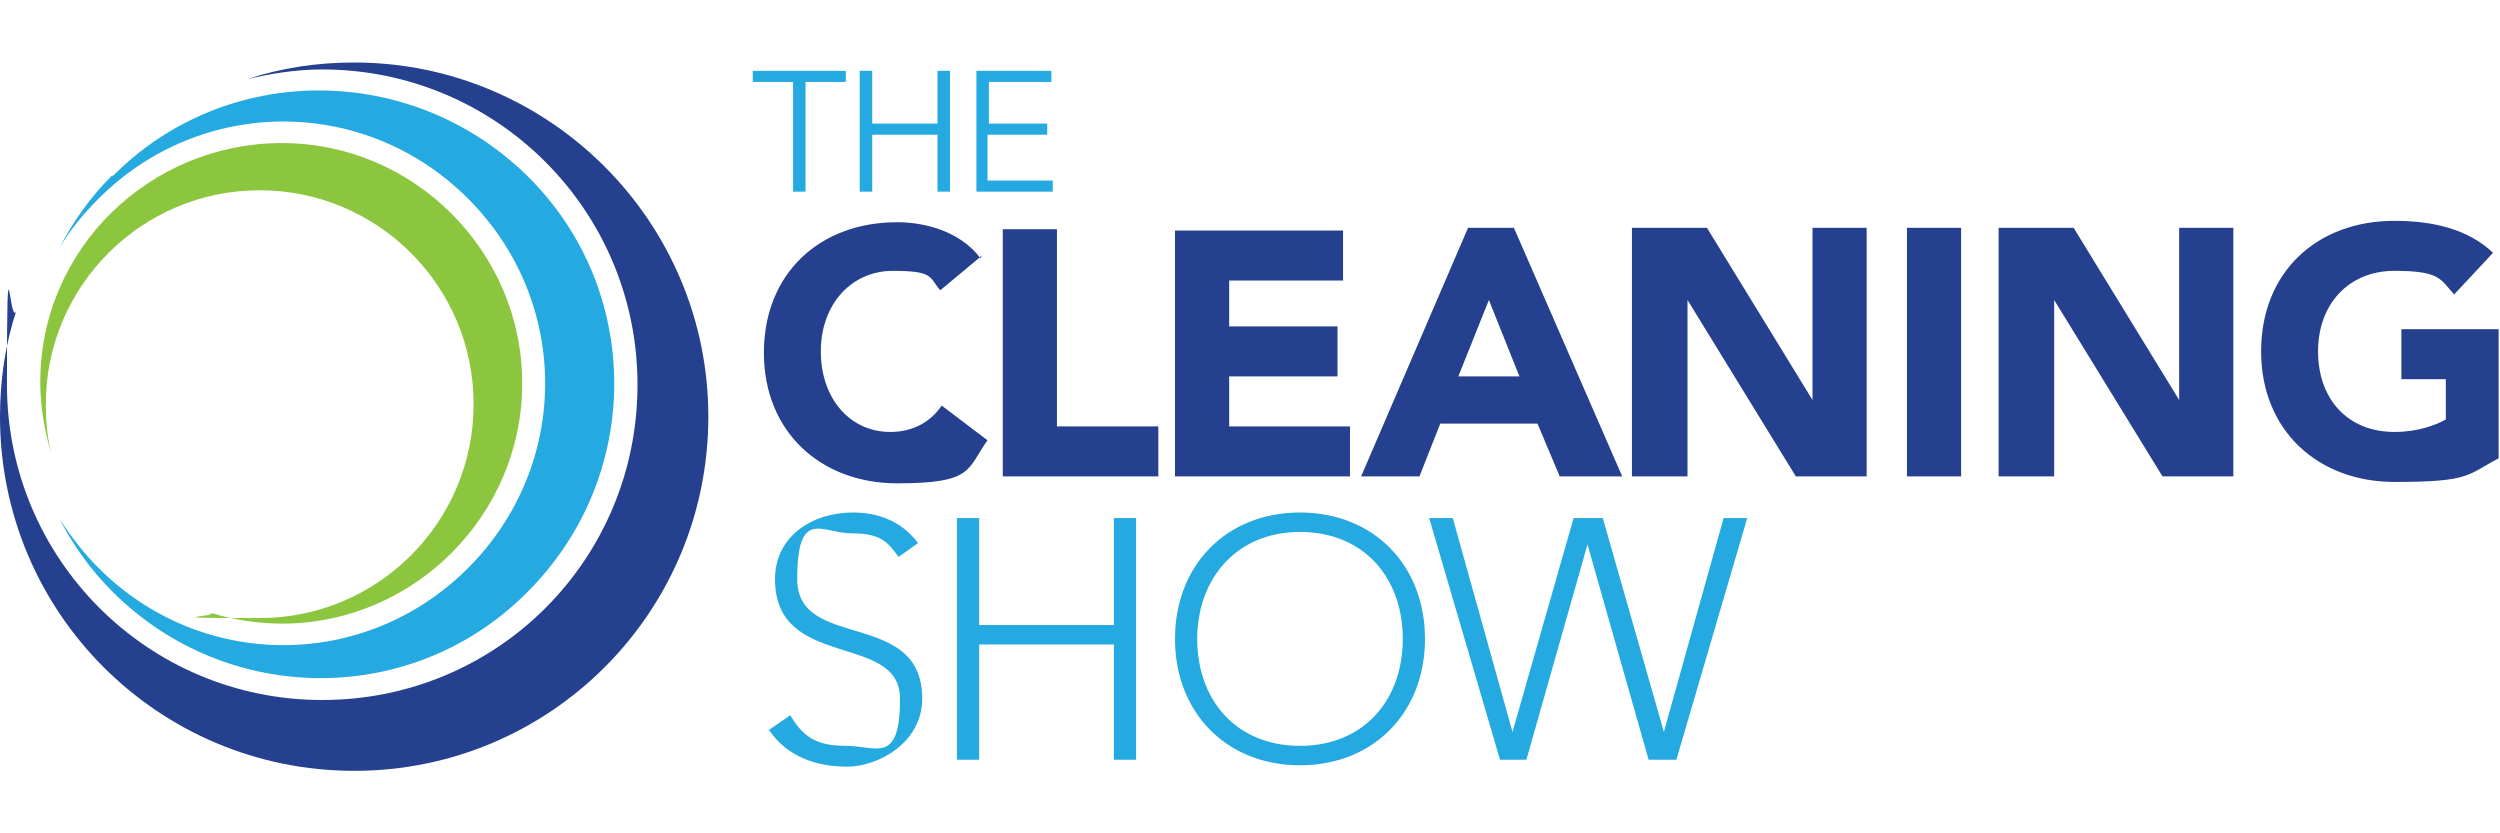 <?xml version="1.0" encoding="UTF-8"?>
<svg id="Layer_1" xmlns="http://www.w3.org/2000/svg" version="1.1" viewBox="0 0 180 60">
  <!-- Generator: Adobe Illustrator 29.8.2, SVG Export Plug-In . SVG Version: 2.1.1 Build 3)  -->
  <defs>
    <style>
      .st0 {
        fill: #24aae1;
      }

      .st1 {
        fill: #8cc63f;
      }

      .st2 {
        fill: #24408e;
      }
    </style>
  </defs>
  <path class="st0" d="M107.9,54.7h2l4.4-15.5h0l4.4,15.5h2l5.1-17.4h-1.7l-4.3,15.4h0l-4.4-15.4h-2.1l-4.4,15.4h0l-4.3-15.4h-1.7l5.1,17.4h-.1ZM86.2,46c0-4.3,2.8-7.7,7.4-7.7s7.4,3.3,7.4,7.7-2.8,7.7-7.4,7.7-7.4-3.3-7.4-7.7ZM84.6,46c0,5.3,3.7,9.1,9,9.1s9-3.8,9-9.1-3.7-9.1-9-9.1-9,3.8-9,9.1h0ZM68.9,54.7h1.6v-8.3h9.7v8.3h1.6v-17.4h-1.6v7.7h-9.7v-7.7h-1.6s0,17.4,0,17.4ZM55.4,52.6c1.3,1.9,3.4,2.6,5.6,2.6s5.4-1.7,5.4-4.9c0-6.5-9-3.4-9-8.6s1.8-3.3,3.9-3.3,2.6.6,3.4,1.7l1.4-1c-1.2-1.6-2.9-2.2-4.7-2.2-2.9,0-5.6,1.7-5.6,4.8,0,6.6,9,3.8,9,8.6s-1.7,3.4-3.9,3.4-3.1-.7-4-2.2l-1.6,1.1h.1Z"/>
  <path class="st2" d="M179.9,23.7h-7v3.6h3.2v2.9c-.7.4-2,.9-3.7.9-3.4,0-5.5-2.4-5.5-5.8s2.2-5.8,5.5-5.8,3.3.6,4.3,1.7l2.8-3c-1.8-1.7-4.3-2.3-7.1-2.3-5.6,0-9.6,3.7-9.6,9.4s4.1,9.4,9.6,9.4,5.2-.5,7.5-1.7v-9.3h0ZM144,34.3h3.9v-12.7h0l7.8,12.7h5.1v-17.9h-3.9v12.4h0l-7.6-12.4h-5.4v17.9h.1ZM137.3,34.3h3.9v-17.9h-3.9v17.9ZM117.6,34.3h3.9v-12.7h0l7.8,12.7h5.1v-17.9h-3.9v12.4h0l-7.6-12.4h-5.4v17.9h.1ZM109.4,27.1h-4.4l2.2-5.5s2.2,5.5,2.2,5.5ZM97.9,34.3h4.3l1.5-3.8h7l1.6,3.8h4.5l-7.8-17.9h-3.3l-7.7,17.9h-.1ZM84.6,34.3h12.6v-3.6h-8.7v-3.6h7.8v-3.6h-7.8v-3.3h8.2v-3.6h-12.1v17.9h0v-.2ZM72.2,34.3h11.2v-3.6h-7.3v-14.2h-3.9v17.9h0v-.1ZM70.6,18.6c-1.5-2-4.1-2.6-6-2.6-5.6,0-9.6,3.7-9.6,9.4s4.1,9.4,9.6,9.4,5-1,6.5-3.1l-3.3-2.5c-.8,1.2-2.1,1.9-3.7,1.9-2.9,0-5-2.4-5-5.8s2.2-5.8,5.2-5.8,2.6.5,3.4,1.4l3-2.5h0l-.1.2Z"/>
  <path class="st0" d="M71.2,9.7h4.2v-.8h-4.2v-3h4.5v-.8h-5.4v8.7h5.5v-.8h-4.7v-3.3h.1ZM61.9,13.8h.9v-4.1h4.7v4.1h.9V5.1h-.9v3.8h-4.7v-3.8h-.9s0,8.7,0,8.7ZM58,5.9h2.9v-.8h-6.7v.8h2.9v7.9h.9v-7.9h0Z"/>
  <path class="st2" d="M25.5,4.5c-2.7,0-5.3.4-7.7,1.2,1.7-.4,3.5-.7,5.4-.7,12.5,0,22.7,10.1,22.7,22.7s-10.1,22.7-22.7,22.7S.5,40.2.5,27.7s.2-3.7.7-5.4c-.8,2.4-1.2,5-1.2,7.7,0,14.1,11.4,25.5,25.5,25.5s25.5-11.4,25.5-25.5S39.5,4.5,25.5,4.5Z"/>
  <path class="st0" d="M8.1,12.6c-1.6,1.6-2.8,3.3-3.8,5.2.8-1.3,1.7-2.4,2.8-3.5,7.4-7.4,19.2-7.4,26.6,0,7.4,7.4,7.4,19.2,0,26.6-7.4,7.4-19.2,7.4-26.6,0-1.1-1.1-2-2.3-2.8-3.5,1,1.9,2.2,3.6,3.8,5.2,8.3,8.3,21.7,8.3,29.9,0,8.3-8.3,8.3-21.7,0-29.9s-21.7-8.3-29.9,0v-.1Z"/>
  <path class="st1" d="M2.9,27.5c0,1.8.3,3.5.8,5.2-.3-1.2-.4-2.4-.4-3.6,0-8.5,6.9-15.4,15.4-15.4s15.4,6.9,15.4,15.4-6.9,15.4-15.4,15.4-2.5-.1-3.6-.4c1.6.5,3.4.8,5.2.8,9.5,0,17.3-7.8,17.3-17.3s-7.8-17.3-17.3-17.3S2.9,17.9,2.9,27.5Z"/>
</svg>